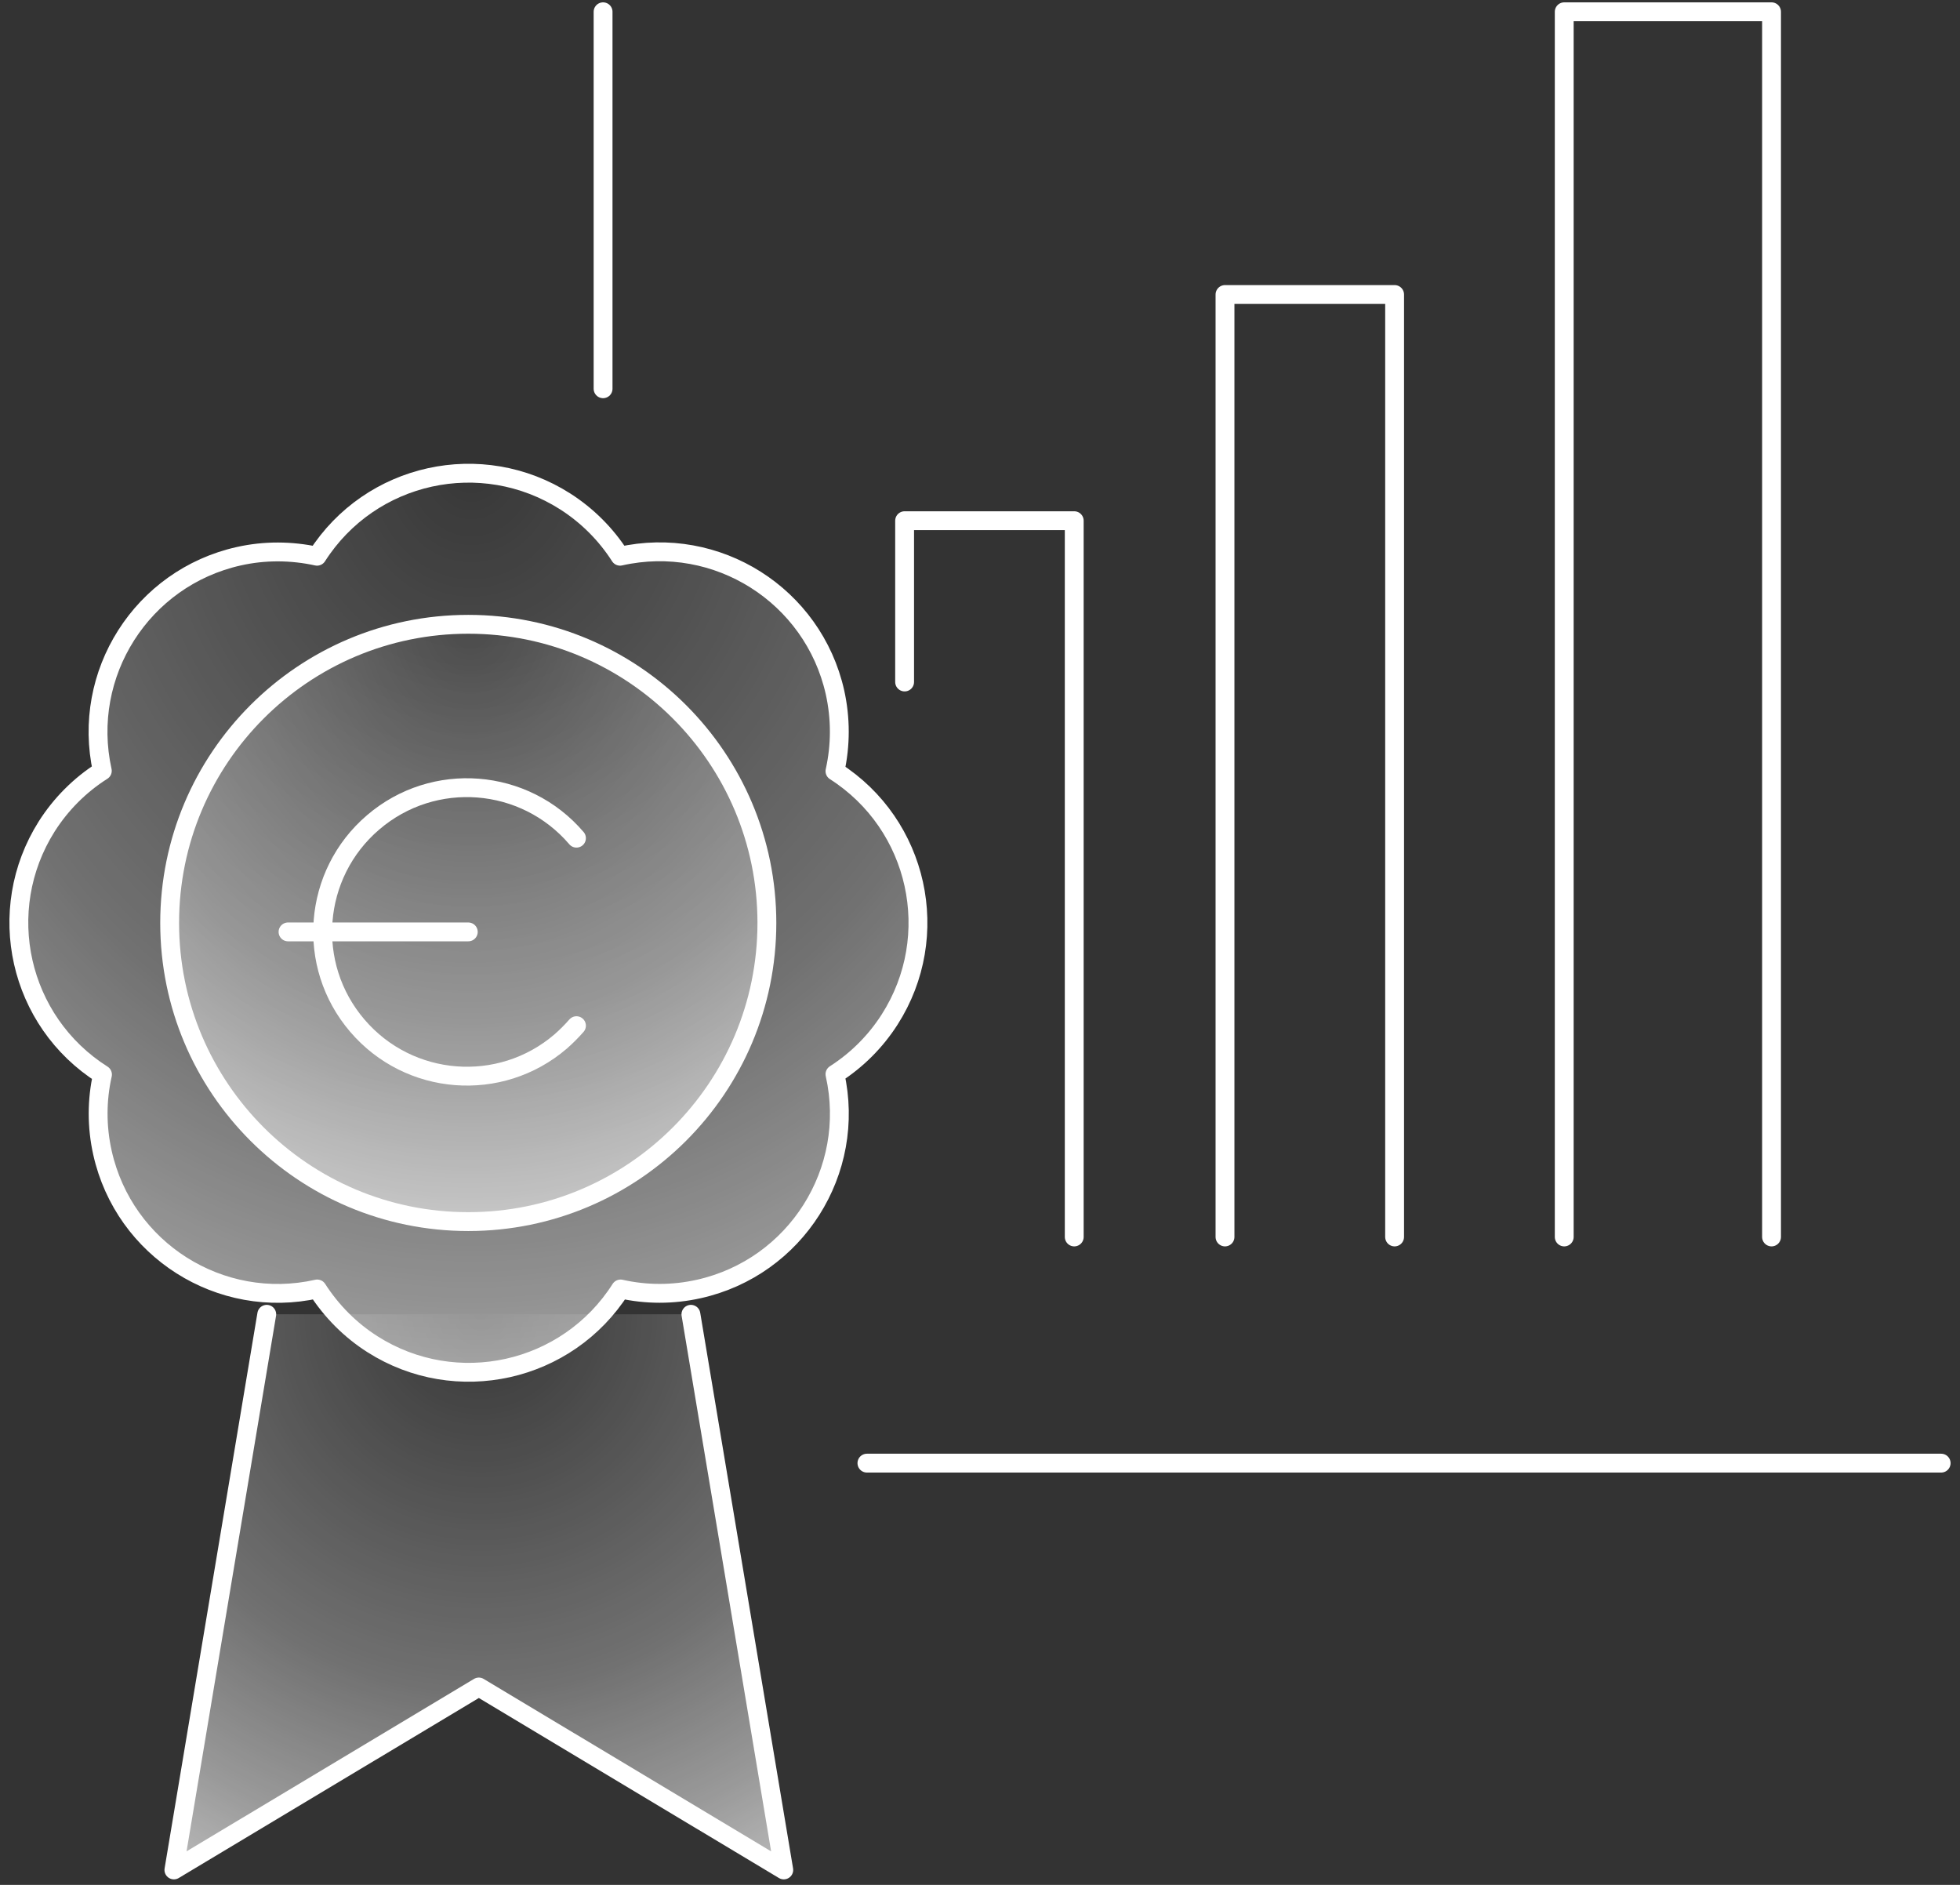<svg width="104" height="100" viewBox="0 0 104 100" fill="none" xmlns="http://www.w3.org/2000/svg">
<rect x="0" y="0" width="104" height="100" fill="#333333" stroke="none"/>
<path d="M36.661 69.728L41.588 99.207L25.407 89.502L9.227 99.207L14.154 69.728" fill="url(#paint0_diamond_1316_5778)"/>
<path d="M36.661 69.728L41.588 99.207L25.407 89.502L9.227 99.207L14.154 69.728" stroke="white" stroke-linecap="round" stroke-linejoin="round"/>
<path d="M5.429 40.895C4.291 35.753 7.529 30.658 12.67 29.51C14.042 29.202 15.46 29.212 16.823 29.51C19.66 25.068 25.557 23.771 29.999 26.608C31.165 27.355 32.154 28.344 32.901 29.51C38.043 28.353 43.147 31.582 44.304 36.723C44.612 38.105 44.612 39.532 44.304 40.913C48.746 43.75 50.043 49.648 47.206 54.089C46.459 55.256 45.47 56.245 44.304 56.991C45.461 62.133 42.223 67.237 37.081 68.385C35.71 68.693 34.291 68.693 32.929 68.385C30.102 72.827 24.204 74.143 19.762 71.315C18.587 70.569 17.588 69.561 16.832 68.385C11.691 69.542 6.586 66.304 5.438 61.163C5.13 59.791 5.13 58.372 5.438 57.01C0.987 54.192 -0.338 48.304 2.48 43.843C3.227 42.668 4.235 41.65 5.429 40.895Z" fill="url(#paint1_diamond_1316_5778)" stroke="white" stroke-linecap="round" stroke-linejoin="round"/>
<path d="M24.847 64.811C33.598 64.811 40.692 57.717 40.692 48.966C40.692 40.215 33.598 33.121 24.847 33.121C16.096 33.121 9.002 40.215 9.002 48.966C9.002 57.717 16.096 64.811 24.847 64.811Z" fill="url(#paint2_diamond_1316_5778)" stroke="white" stroke-linecap="round" stroke-linejoin="round"/>
<path d="M15.283 49.441H24.848H15.283Z" fill="url(#paint3_diamond_1316_5778)"/>
<path d="M15.283 49.441H24.848" stroke="white" stroke-linecap="round" stroke-linejoin="round"/>
<path d="M30.588 44.468C27.844 41.258 23.011 40.876 19.8 43.629C16.59 46.372 16.208 51.206 18.961 54.416C21.704 57.626 26.538 58.008 29.748 55.256C30.047 54.994 30.326 54.714 30.588 54.416" stroke="white" stroke-linecap="round" stroke-linejoin="round"/>
<path d="M46 77.625H103" stroke="white" stroke-linecap="round" stroke-linejoin="round"/>
<path d="M32 0.625V20.625" stroke="white" stroke-linecap="round" stroke-linejoin="round"/>
<path d="M65 65.625V15.625H74V65.625" stroke="white" stroke-linecap="round" stroke-linejoin="round"/>
<path d="M94 65.625V0.625H83V65.625" stroke="white" stroke-linecap="round" stroke-linejoin="round"/>
<path d="M57 65.625V27.625H48V36.182" stroke="white" stroke-linecap="round" stroke-linejoin="round"/>
<defs>
<radialGradient id="paint0_diamond_1316_5778" cx="0" cy="0" r="1" gradientUnits="userSpaceOnUse" gradientTransform="translate(25.566 69.626) rotate(90.184) scale(59.384 57.75)">
<stop stop-color="white" stop-opacity="0.02"/>
<stop offset="0.335" stop-color="white" stop-opacity="0.3"/>
<stop offset="0.48" stop-color="white" stop-opacity="0.5"/>
<stop offset="0.76" stop-color="white"/>
</radialGradient>
<radialGradient id="paint1_diamond_1316_5778" cx="0" cy="0" r="1" gradientUnits="userSpaceOnUse" gradientTransform="translate(25.089 24.939) rotate(90.168) scale(96.093 85.138)">
<stop stop-color="white" stop-opacity="0.02"/>
<stop offset="0.335" stop-color="white" stop-opacity="0.3"/>
<stop offset="0.48" stop-color="white" stop-opacity="0.5"/>
<stop offset="0.76" stop-color="white"/>
</radialGradient>
<radialGradient id="paint2_diamond_1316_5778" cx="0" cy="0" r="1" gradientUnits="userSpaceOnUse" gradientTransform="translate(25.002 33.011) rotate(90.168) scale(63.84 56.551)">
<stop stop-color="white" stop-opacity="0.02"/>
<stop offset="0.335" stop-color="white" stop-opacity="0.3"/>
<stop offset="0.48" stop-color="white" stop-opacity="0.5"/>
<stop offset="0.76" stop-color="white"/>
</radialGradient>
<radialGradient id="paint3_diamond_1316_5778" cx="0" cy="0" r="1" gradientUnits="userSpaceOnUse" gradientTransform="translate(20.113 49.438) rotate(91.603) scale(2.015 17.062)">
<stop stop-color="white" stop-opacity="0.02"/>
<stop offset="0.335" stop-color="white" stop-opacity="0.3"/>
<stop offset="0.48" stop-color="white" stop-opacity="0.5"/>
<stop offset="0.76" stop-color="white"/>
</radialGradient>
</defs>
</svg>
